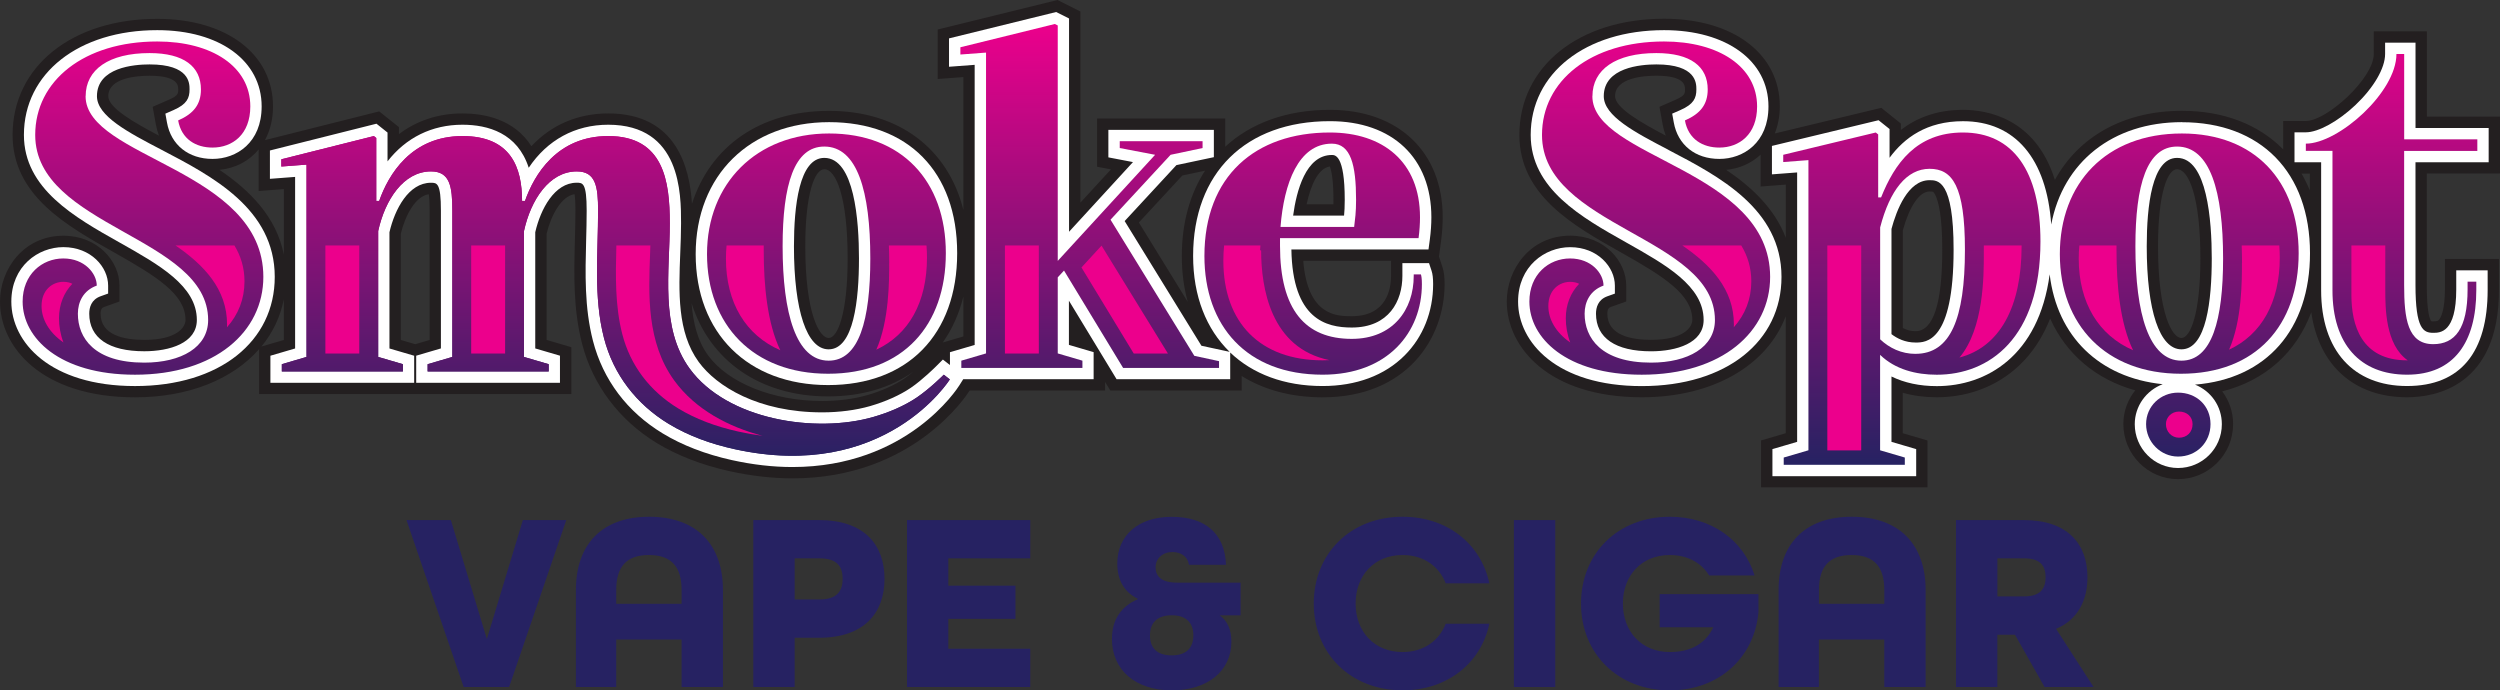<svg xmlns="http://www.w3.org/2000/svg" xmlns:xlink="http://www.w3.org/1999/xlink" viewBox="0 0 661.69 182.71"><rect x="0" y="0" width="661.69" height="182.71" fill="#333333" stroke="none"/><defs><linearGradient id="d" x1="576.54" y1="123.02" x2="576.54" y2="6.35" gradientUnits="userSpaceOnUse"><stop offset="0" stop-color="#262262"></stop><stop offset="1" stop-color="#ec008c"></stop></linearGradient><linearGradient id="e" x1="37.86" y1="123.02" x2="37.86" y2="6.35" xlink:href="#d"></linearGradient><linearGradient id="f" x1="218.74" y1="123.02" x2="218.74" y2="6.35" xlink:href="#d"></linearGradient><linearGradient id="g" x1="288.42" y1="123.02" x2="288.42" y2="6.35" xlink:href="#d"></linearGradient><linearGradient id="h" x1="347.58" y1="123.02" x2="347.58" y2="6.35" xlink:href="#d"></linearGradient><linearGradient id="i" x1="436.67" y1="123.02" x2="436.67" y2="6.35" xlink:href="#d"></linearGradient><linearGradient id="j" x1="506.03" x2="506.03" y2="6.35" xlink:href="#d"></linearGradient><linearGradient id="k" x1="576.79" y1="123.02" x2="576.79" y2="6.35" xlink:href="#d"></linearGradient><linearGradient id="l" x1="633" y1="123.02" x2="633" y2="6.35" xlink:href="#d"></linearGradient><linearGradient id="m" x1="162.94" x2="162.94" y2="6.35" xlink:href="#d"></linearGradient><linearGradient id="n" x1="162.94" x2="162.94" y2="6.35" xlink:href="#d"></linearGradient></defs><g><g id="b"><g id="c"><path d="M380.86,67.93l.55-4.12c.29-2.14.44-4.32.44-6.3,0-17.27-11.72-28.44-29.85-28.44-11.44,0-20.93,3.51-27.71,9.76v-7.45h-33.92v12.75l3.67.7-8.08,8.8V3.04l-6.06-3.04-31.71,7.81v13.1l6.79-.51v35.13c-4.09-16.23-17.13-26.19-35.53-26.19s-31.44,9.47-36.3,24.59c-.6-9.27-3.92-23.91-22.15-23.91-8.1,0-15.1,3.05-20.35,8.67-4.6-7.27-12.7-8.67-18.24-8.67-6.4,0-12.11,1.91-16.82,5.48v-1.85l-5.22-4.17-30.23,7.6c1.36-2.53,2.12-5.54,2.12-8.91,0-13.86-12.3-23.18-30.62-23.18C19.09,4.97,3.33,17.61,3.33,35.71c0,15.99,14.24,24,26.8,31.06,11.46,6.45,18.97,11.17,18.97,17.91,0,1.96-2.3,5.28-10.92,5.28-5.28,0-11.56-1.21-11.56-6.95,0-1.42.59-1.63,1.02-1.79l3.98-1.42v-4.23c0-6.34-5.68-13.18-14.85-13.18-10.5,0-16.77,8.85-16.77,17.41,0,12.21,11.19,25.36,35.74,25.36,14.23,0,25.86-4.8,32.84-12.75v11.89h82.64v-12.41l-6.54-1.92v-28.16c1.19-4.88,3.9-9.9,7.39-10.41.12.75.23,2.06.23,4.34,0,2.56-.07,5.11-.14,7.8-.24,8.94-.48,18.18,1.89,27.4,2.82,10.95,9.86,20.3,19.81,26.34,5.46,3.31,11.92,5.81,19.2,7.42,5.72,1.26,11.33,1.91,16.7,1.91,31.96,0,46.15-22.1,46.74-23.04l.13-.2h35.86v-2.29l1.39,2.29h34.76v-3.86c5.84,3.65,13.09,5.65,21.43,5.65,22.18,0,32.28-15.54,32.28-29.97,0-1.89-.18-3.3-.56-4.46l-.93-2.81ZM44.75,26.37l-4.34,1.9.84,4.66c.19,1.05.47,2.04.83,2.98-6.43-3.39-13.42-7.34-13.42-10.45,0-4.88,7.64-5.41,10.92-5.41,7.59,0,7.59,2.63,7.59,3.62,0,1.06,0,1.64-2.43,2.71ZM58.08,44.96c4.29-.43,7.88-2.37,10.38-5.4v11l6.67-.51v17.33c-2.02-10.05-9.09-17.06-17.05-22.43ZM69.19,91.72c2.96-3.59,4.99-7.8,5.93-12.46v10.72l-5.93,1.74ZM113.71,89.98l-3.81,1.12-3.81-1.12v-28.16c1.19-4.88,3.9-9.9,7.39-10.41.12.75.23,2.06.23,4.34v34.23ZM254.98,89.05l-5.46,1.61c2.48-3.5,4.32-7.58,5.46-12.14v10.54ZM218.17,44.79c3.08,0,6.18,7.3,6.18,23.62,0,14.46-2.61,21.05-5.03,21.05s-6.18-6.46-6.18-24.26c0-14.1,2.52-20.41,5.03-20.41ZM229.49,104.59c-3.5,1.01-7.6,1.54-11.87,1.54-13.02,0-24.9-4.76-30.25-12.13-2.79-3.84-3.93-8.63-4.33-13.79,4.75,15.18,18.1,24.71,36.15,24.71,8.89,0,16.53-2.32,22.54-6.52-.76.63-1.56,1.25-2.33,1.77-2.65,1.79-6.08,3.32-9.91,4.43ZM351.97,44.06c.36.88.96,3.21.96,8.83,0,.43,0,.82-.01,1.18h-7.09c1.1-5.13,3.09-9.54,6.14-10.01ZM312.94,46.45l6-1.27c-3.97,6.12-6.14,13.77-6.14,22.59,0,4.36.54,8.41,1.57,12.13l-12.94-21.01,11.51-12.44ZM368.18,73.02c0,3.21-1.01,10.67-10.41,10.67-3.89,0-11.66,0-12.83-14.67h23.24v4Z" fill="#231f20"></path><path d="M661.69,45.95v-15.08h-19.36V8.3h-14.05v6c0,6.42-12.41,17.72-17.98,17.72h-6v7.52c-6.42-6.53-15.63-10.21-26.81-10.21-15.4,0-27.4,6.89-33.61,18.3-5.13-16.42-18.03-18.56-24.33-18.56-7.12,0-12.45,2.25-16.44,5.32v-1.69l-5.18-4.16-28.19,6.79c.85-2.14,1.33-4.56,1.33-7.19,0-13.86-12.3-23.18-30.62-23.18-22.56,0-38.31,12.64-38.31,30.74,0,15.99,14.24,24,26.8,31.06,11.46,6.45,18.97,11.17,18.97,17.91,0,1.96-2.3,5.28-10.92,5.28-5.28,0-11.57-1.21-11.57-6.95,0-1.42.59-1.63,1.02-1.79l3.98-1.42v-4.23c0-6.34-5.68-13.18-14.85-13.18-10.5,0-16.77,8.85-16.77,17.41,0,12.21,11.19,25.36,35.74,25.36,18.87,0,33.16-8.43,38.1-21.45v30.96l-6.54,1.92v12.41h44.05v-12.41l-6.54-1.92v-10.71c2.76.79,5.78,1.2,9,1.2,9.17,0,17.46-3.54,23.34-9.96,2.81-3.07,5.03-6.71,6.67-10.89,4.22,9.41,12.12,16.13,22.53,19.02-1.97,2.45-3.15,5.54-3.15,8.91,0,8.04,6.49,14.59,14.46,14.59s14.59-6.41,14.59-14.59c0-3.28-1.08-6.25-2.89-8.64,11.32-2.85,19.61-10.26,23.58-20.96,1.97,14.04,11.31,22.52,25.35,22.52,7.32,0,24.33-2.77,24.33-28.44v-8.18h-14.31v8.05c0,5.19-.96,7.18-1.38,7.8-.24.35-.46.69-1.73.69-.26,0-.42-.02-.5-.04-.4-.5-1.19-2.4-1.19-9.6v-29.51h19.36ZM443.56,26.37l-4.34,1.9.84,4.66c.19,1.04.47,2.04.83,2.97-6.44-3.39-13.42-7.34-13.42-10.45,0-4.88,7.64-5.41,10.92-5.41,7.59,0,7.59,2.63,7.59,3.62,0,1.06,0,1.64-2.43,2.71ZM456.89,44.96c3.61-.36,6.71-1.79,9.1-4.03v8.44l6.67-.51v14.08c-2.95-7.73-9.04-13.44-15.77-17.98ZM506.99,87.66c-1.31,0-2.44-.36-3.36-.85v-25.83c1.79-6.47,4.42-10.3,7.08-10.3.94,0,1.06,0,1.55,1,.82,1.68,1.81,5.55,1.81,14.41,0,14.31-2.38,21.56-7.08,21.56ZM576.21,44.79c3.08,0,6.18,7.3,6.18,23.62,0,14.46-2.61,21.05-5.03,21.05s-6.18-6.46-6.18-24.26c0-14.1,2.52-20.41,5.03-20.41ZM611.36,45.95v4.46c-.64-1.56-1.37-3.05-2.19-4.46h2.19Z" fill="#231f20"></path><path d="M42.78,39.66c-8.8-4.59-17.12-8.93-17.12-14.2,0-7.59,9.74-8.41,13.92-8.41,10.59,0,10.59,4.98,10.59,6.62,0,2.28-.69,3.91-4.23,5.46l-2.17.95.42,2.33c1.07,5.95,5.69,9.65,12.06,9.65s13-4.3,13-13.9c0-12.07-11.1-20.18-27.62-20.18C20.85,7.97,6.33,19.38,6.33,35.71c0,14.24,13.42,21.79,25.27,28.45,10.54,5.93,20.5,11.53,20.5,20.53,0,6.11-7.19,8.28-13.92,8.28-9.39,0-14.56-3.53-14.56-9.95,0-1.61.52-3.72,3.01-4.61l1.99-.71v-2.11c0-4.9-4.53-10.18-11.85-10.18-6.68,0-13.77,5.05-13.77,14.41,0,10.77,10.25,22.36,32.74,22.36s36.98-11.88,36.98-28.9c0-18-16.6-26.66-29.94-33.62Z" fill="#fff"></path><path d="M219.19,101.92c21.07,0,34.15-13.38,34.15-34.92s-12.99-34.67-33.9-34.67-35.31,14.04-35.31,34.92,13.76,34.67,35.05,34.67ZM218.17,41.79c7.99,0,9.18,16.67,9.18,26.62,0,10.97-1.39,24.05-8.03,24.05-5.75,0-9.18-10.19-9.18-27.26,0-10.68,1.39-23.41,8.03-23.41Z" fill="#fff"></path><path d="M378.27,69.64h-7.09v3.38c0,6.61-3.52,13.67-13.41,13.67-6.75,0-15.67-2.17-15.97-20.67h36.29l.35-2.6c.27-2.02.41-4.06.41-5.91,0-15.69-10.29-25.44-26.85-25.44-22.33,0-36.21,13.68-36.21,35.69,0,10.64,3.49,19.35,9.66,25.36l-7.46-1.61-20.32-33,13.7-14.81,9.91-2.1v-7.22h-27.92v7.27l6.51,1.25-16.92,18.44V4.89l-3.41-1.71-28.36,6.98v7.51l6.79-.51v74.14l-6.54,1.92v3.4l-1.87-1.46-1.88,1.88s-3.53,3.52-6.62,5.61c-2.91,1.96-6.63,3.63-10.76,4.83-3.76,1.08-8.15,1.66-12.7,1.66-16.93,0-27.98-6.9-32.68-13.36-5.71-7.85-5.28-18.52-4.87-28.85.1-2.6.21-5.28.21-7.84,0-7.8,0-26.08-19.28-26.08-8.78,0-16.14,4.06-21.04,11.39-2.96-9.19-10.77-11.39-17.55-11.39-8.08,0-14.96,3.44-19.82,9.7v-7.63l-2.93-2.34-28.2,7.09v7.5l6.67-.51v45.41l-6.54,1.92v7.17h38.05v-7.17l-6.54-1.92v-30.76c1.41-6.12,5.09-13.1,10.98-13.1,1.59,0,2.64,0,2.64,7.38v36.47l-6.54,1.92v7.17h38.05v-7.17l-6.54-1.92v-30.76c1.41-6.12,5.09-13.1,10.97-13.1,1.59,0,2.64,0,2.64,7.38,0,2.6-.07,5.29-.14,7.88-.23,8.73-.47,17.76,1.8,26.57,2.66,10.33,9.05,18.81,18.46,24.52,5.18,3.14,11.33,5.52,18.29,7.06,5.5,1.22,10.9,1.84,16.05,1.84,30.32,0,43.64-20.75,44.19-21.63l1.01-1.61h34.52v-7.17l-6.54-1.92v-11.7l12.62,20.79h30.07v-7.07c5.94,5.67,14.31,8.87,24.43,8.87,8.93,0,16.45-2.8,21.75-8.11,4.86-4.86,7.53-11.56,7.53-18.87,0-1.53-.13-2.68-.41-3.51l-.68-2.05ZM352.51,41.02c.84,0,3.41,0,3.41,11.87,0,1.83-.07,3.06-.18,4.18h-13.48c.87-6.48,3.34-16.05,10.26-16.05Z" fill="#fff"></path><path d="M441.6,39.66c-8.8-4.59-17.12-8.93-17.12-14.2,0-7.59,9.74-8.41,13.92-8.41,10.59,0,10.59,4.98,10.59,6.62,0,2.28-.69,3.91-4.23,5.46l-2.17.95.42,2.33c1.07,5.95,5.69,9.65,12.06,9.65s13-4.3,13-13.9c0-12.07-11.1-20.18-27.62-20.18-20.79,0-35.31,11.41-35.31,27.74,0,14.24,13.42,21.79,25.27,28.45,10.54,5.93,20.5,11.53,20.5,20.53,0,6.11-7.19,8.28-13.92,8.28-9.39,0-14.57-3.53-14.57-9.95,0-1.61.52-3.72,3.01-4.61l1.99-.71v-2.11c0-4.9-4.53-10.18-11.85-10.18-6.67,0-13.77,5.05-13.77,14.41,0,10.77,10.25,22.36,32.74,22.36s36.98-11.88,36.98-28.9c0-18-16.6-26.66-29.94-33.62Z" fill="#fff"></path><path d="M577.5,32.33c-18.35,0-31.47,10.6-34.59,27.09-1.2-17.44-9.56-27.34-23.35-27.34-9.58,0-15.53,4.38-19.44,9.68v-7.61l-2.91-2.33-28.22,6.8v7.53l6.67-.51v71.31l-6.54,1.92v7.17h38.05v-7.17l-6.54-1.92v-17.3c3.42,1.68,7.47,2.55,12,2.55,13.09,0,26.97-7.97,29.87-29.59,1.96,16.46,13.14,27.35,29.92,29.08-4.32,1.63-7.4,5.75-7.4,10.59,0,6.39,5.14,11.59,11.46,11.59s11.59-5.09,11.59-11.59c0-4.79-2.9-8.8-7.1-10.48,18.87-1.5,30.43-14.54,30.43-34.78,0-21.38-12.99-34.67-33.9-34.67ZM506.99,90.66c-2.75,0-4.88-1.08-6.36-2.22v-27.85c1.34-4.99,4.37-12.9,10.08-12.9,2.22,0,6.36,0,6.36,18.41,0,24.56-7.32,24.56-10.08,24.56ZM577.37,92.46c-5.75,0-9.18-10.19-9.18-27.26,0-10.68,1.39-23.41,8.03-23.41,7.99,0,9.18,16.67,9.18,26.62,0,10.97-1.39,24.05-8.03,24.05Z" fill="#fff"></path><path d="M658.69,42.95v-9.08h-19.36V11.3h-8.05v3c0,3.74-3,8.9-7.83,13.48-4.57,4.33-9.85,7.24-13.15,7.24h-3v7.92h7.05v33.92c0,15.85,8.5,25.31,22.74,25.31s21.33-9.03,21.33-25.44v-5.18h-8.31v5.05c0,11.49-4.28,11.49-6.1,11.49-2.57,0-4.69-.95-4.69-12.64v-32.51h19.36Z" fill="#fff"></path><path d="M576.48,103.92c-4.62,0-8.46,3.59-8.46,8.33s3.85,8.59,8.46,8.59c4.87,0,8.59-3.72,8.59-8.59s-3.72-8.33-8.59-8.33Z" fill="url(#d)"></path><path d="M22.67,25.46c0-7.05,6.15-11.41,16.92-11.41,9.1,0,13.59,3.59,13.59,9.62,0,3.97-1.92,6.41-6.03,8.21.9,5,4.74,7.18,9.1,7.18,5.26,0,10-3.46,10-10.9,0-10.51-10.13-17.18-24.62-17.18-19.36,0-32.31,10.38-32.31,24.74,0,24.36,45.77,26.92,45.77,48.98,0,7.18-7.05,11.28-16.92,11.28-13.21,0-17.56-6.54-17.56-12.95,0-3.08,1.41-6.15,5-7.44,0-3.2-3.21-7.18-8.85-7.18s-10.77,4.23-10.77,11.41c0,9.62,9.74,19.36,29.74,19.36,21.28,0,33.97-11.41,33.97-25.9,0-28.46-47.05-31.41-47.05-47.82Z" fill="url(#e)"></path><path d="M219.19,98.92c19.87,0,31.15-12.82,31.15-31.92s-11.67-31.67-30.9-31.67-32.31,13.21-32.31,31.92,12.18,31.67,32.05,31.67ZM218.17,38.79c8.72,0,12.18,11.79,12.18,29.62,0,16.28-2.95,27.05-11.03,27.05-8.59,0-12.18-12.44-12.18-30.26,0-16.41,3.08-26.41,11.03-26.41Z" fill="url(#f)"></path><polygon points="293.93 58.15 309.83 40.97 318.29 39.18 318.29 37.38 296.37 37.38 296.37 39.18 305.73 40.97 279.96 69.05 279.96 6.74 279.19 6.35 254.19 12.51 254.19 14.43 260.98 13.92 260.98 93.54 254.44 95.46 254.44 97.38 286.49 97.38 286.49 95.46 279.96 93.54 279.96 73.41 281.62 71.61 297.26 97.38 322.65 97.38 322.65 95.59 316.11 94.18 293.93 58.15" fill="url(#g)"></polygon><path d="M374.18,72.64v.38c0,8.97-5.51,16.67-16.41,16.67-12.31,0-18.98-7.69-18.98-24.62v-2.05h36.67c.26-1.92.38-3.85.38-5.51,0-14.74-9.87-22.44-23.85-22.44-19.74,0-33.21,11.54-33.21,32.69,0,18.46,11.15,31.41,31.28,31.41,17.31,0,26.28-11.28,26.28-23.98,0-1.41-.13-2.18-.26-2.56h-1.92ZM352.51,38.02c5,0,6.41,5.64,6.41,14.87,0,3.46-.26,5-.51,7.18h-19.49c.9-11.54,4.74-22.05,13.59-22.05Z" fill="url(#h)"></path><path d="M421.48,25.46c0-7.05,6.15-11.41,16.92-11.41,9.1,0,13.59,3.59,13.59,9.62,0,3.97-1.92,6.41-6.03,8.21.9,5,4.75,7.18,9.1,7.18,5.26,0,10-3.46,10-10.9,0-10.51-10.13-17.18-24.62-17.18-19.36,0-32.31,10.38-32.31,24.74,0,24.36,45.77,26.92,45.77,48.98,0,7.18-7.05,11.28-16.92,11.28-13.21,0-17.57-6.54-17.57-12.95,0-3.08,1.41-6.15,5-7.44,0-3.2-3.2-7.18-8.85-7.18s-10.77,4.23-10.77,11.41c0,9.62,9.74,19.36,29.74,19.36,21.28,0,33.98-11.41,33.98-25.9,0-28.46-47.05-31.41-47.05-47.82Z" fill="url(#i)"></path><path d="M519.55,35.07c-12.31,0-18.08,8.21-21.67,17.18h-.77v-16.67l-.64-.51-24.49,5.9v1.92l6.67-.51v76.8l-6.54,1.92v1.92h32.05v-1.92l-6.54-1.92v-25.26c3.97,3.85,9.49,5.26,15,5.26,13.85,0,27.44-9.62,27.44-35.26,0-18.72-7.31-28.85-20.51-28.85ZM506.99,93.66c-3.72,0-6.92-1.54-9.36-3.85v-29.62c2.56-9.87,7.05-15.51,13.08-15.51s9.36,4.49,9.36,21.41c0,18.33-3.85,27.56-13.08,27.56Z" fill="url(#j)"></path><path d="M577.5,35.33c-20.13,0-32.31,13.21-32.31,31.92s12.18,31.67,32.05,31.67,31.16-12.82,31.16-31.92-11.67-31.67-30.9-31.67ZM577.37,95.46c-8.59,0-12.18-12.44-12.18-30.26,0-16.41,3.08-26.41,11.03-26.41,8.72,0,12.18,11.79,12.18,29.62,0,16.28-2.95,27.05-11.03,27.05Z" fill="url(#k)"></path><path d="M655.69,39.95v-3.08h-19.36V14.3h-2.05c0,10.13-15.38,23.72-23.98,23.72v1.92h7.05v36.92c0,14.23,7.31,22.31,19.74,22.31s18.33-8.59,18.33-22.44v-2.18h-2.31v2.05c0,10.38-3.33,14.49-9.1,14.49-6.79,0-7.69-6.8-7.69-15.64v-35.51h19.36Z" fill="url(#l)"></path><path d="M242.76,105.14c-3.47,2.35-7.61,4.07-11.61,5.22-15.22,4.39-38.69.84-48.63-12.82-7.88-10.83-5.24-25.8-5.24-38.45,0-11.03-1.54-23.08-16.28-23.08-13.59,0-19.62,10.26-22.05,17.18h-.77c0-8.85-2.95-17.18-15.77-17.18-13.59,0-19.62,10.26-22.05,17.18h-.77v-16.67l-.64-.51-24.49,6.15v1.92l6.67-.51v50.9l-6.54,1.92v1.92h32.05v-1.92l-6.54-1.92v-33.33c1.8-8.21,6.67-15.77,13.98-15.77,5,0,5.64,3.97,5.64,10.38v38.72l-6.54,1.92v1.92h32.05v-1.92l-6.54-1.92v-33.33c1.79-8.21,6.67-15.77,13.97-15.77,5,0,5.64,3.97,5.64,10.38,0,11.21-1.27,22.72,1.56,33.71,2.5,9.69,8.6,17.54,17.11,22.71,5.34,3.24,11.3,5.35,17.38,6.69,39.98,8.85,57.05-18.45,57.05-18.45l-1.6-1.24s-3.68,3.69-7.06,5.97Z" fill="url(#m)"></path><path d="M242.76,105.14c-3.47,2.35-7.61,4.07-11.61,5.22-15.22,4.39-38.69.84-48.63-12.82-7.88-10.83-5.24-25.8-5.24-38.45,0-11.03-1.54-23.08-16.28-23.08-13.59,0-19.62,10.26-22.05,17.18h-.77c0-8.85-2.95-17.18-15.77-17.18-13.59,0-19.62,10.26-22.05,17.18h-.77v-16.67l-.64-.51-24.49,6.15v1.92l6.67-.51v50.9l-6.54,1.92v1.92h32.05v-1.92l-6.54-1.92v-33.33c1.8-8.21,6.67-15.77,13.98-15.77,5,0,5.64,3.97,5.64,10.38v38.72l-6.54,1.92v1.92h32.05v-1.92l-6.54-1.92v-33.33c1.79-8.21,6.67-15.77,13.97-15.77,5,0,5.64,3.97,5.64,10.38,0,11.21-1.27,22.72,1.56,33.71,2.5,9.69,8.6,17.54,17.11,22.71,5.34,3.24,11.3,5.35,17.38,6.69,39.98,8.85,57.05-18.45,57.05-18.45l-1.6-1.24s-3.68,3.69-7.06,5.97Z" fill="url(#n)"></path><g><path d="M576.73,115.85c-1.94,0-3.46-1.58-3.46-3.59,0-1.87,1.52-3.33,3.46-3.33,2.11,0,3.59,1.37,3.59,3.33,0,2.11-1.48,3.59-3.59,3.59Z" fill="#ec008c"></path><path d="M16.79,90.64c-.8-2.08-1.17-4.27-1.17-6.43,0-3.59,1.28-6.78,3.53-9.1-.58-.3-1.36-.52-2.38-.52-2.78,0-5.77,2.01-5.77,6.41,0,3.4,1.87,6.92,5.79,9.63Z" fill="#ec008c"></path><path d="M60.1,85.88c0,.25,0,.49-.02.73,2.98-3.31,4.63-7.44,4.63-12.14,0-3.6-.98-6.72-2.66-9.5h-15.59c7.54,5.18,13.64,11.56,13.64,20.91Z" fill="#ec008c"></path><path d="M172.15,64.97h-9.01c-.22,8.24-.35,16.04,1.57,23.49,2.13,8.27,7.27,15.07,14.86,19.68,4.43,2.69,9.77,4.74,15.87,6.09,2.16.48,4.29.85,6.39,1.12-9-2.36-17.78-6.95-23.36-14.62-7.34-10.1-6.84-22.73-6.4-33.87.03-.65.05-1.26.07-1.89Z" fill="#ec008c"></path><rect x="86.12" y="64.97" width="8.97" height="28.6" fill="#ec008c"></rect><rect x="124.71" y="64.97" width="8.98" height="28.6" fill="#ec008c"></rect><path d="M235.35,69.6c0,4.73,0,15.25-3.41,22.95,8.57-4,13.41-12.49,13.41-24.36,0-1.11-.05-2.17-.13-3.22h-9.95c.06,1.49.09,3.03.09,4.63Z" fill="#ec008c"></path><path d="M206.53,92.7c-3.43-7.05-4.39-17.18-4.39-26.31,0-.42,0-.91,0-1.42h-9.83c-.11,1.13-.17,2.28-.17,3.47,0,11.75,5.29,20.32,14.39,24.26Z" fill="#ec008c"></path><polygon points="286.24 70.79 300.08 93.58 309.13 93.58 291.55 65.01 286.24 70.79" fill="#ec008c"></polygon><rect x="265.98" y="64.97" width="8.97" height="28.6" fill="#ec008c"></rect><path d="M323.99,64.97c-.12,1.28-.2,2.61-.2,3.99,0,16.54,9.83,26.41,26.28,26.41.62,0,1.22-.02,1.81-.05-15.58-3.18-18.09-19.13-18.09-29.06h-.28l.1-1.29h-9.63Z" fill="#ec008c"></path><path d="M458.92,85.88c0,.25,0,.49-.02.73,2.98-3.31,4.63-7.44,4.63-12.14,0-3.6-.98-6.72-2.66-9.5h-15.59c7.54,5.18,13.64,11.56,13.64,20.91Z" fill="#ec008c"></path><path d="M415.6,90.64c-.8-2.08-1.17-4.27-1.17-6.42,0-3.59,1.28-6.78,3.53-9.1-.58-.3-1.36-.52-2.38-.52-2.78,0-5.77,2.01-5.77,6.41,0,3.4,1.87,6.92,5.78,9.63Z" fill="#ec008c"></path><path d="M525.07,67.29c0,5.71,0,19.69-6.44,27.34,10.53-2.76,16.44-13.18,16.44-29.52,0-.05,0-.09,0-.14h-10c0,.83,0,1.6,0,2.32Z" fill="#ec008c"></path><rect x="483.65" y="64.97" width="8.97" height="54.24" fill="#ec008c"></rect><path d="M564.58,92.7c-3.43-7.05-4.39-17.18-4.39-26.31,0-.42,0-.91,0-1.42h-9.83c-.11,1.13-.17,2.28-.17,3.47,0,11.75,5.29,20.32,14.39,24.26Z" fill="#ec008c"></path><path d="M593.39,69.6c0,4.73,0,15.25-3.41,22.95,8.57-4,13.42-12.49,13.42-24.36,0-1.11-.05-2.17-.13-3.22h-9.95c.06,1.49.09,3.03.09,4.63Z" fill="#ec008c"></path><path d="M622.36,64.97v13.09c0,7.9,2.56,17.31,14.74,17.31h.16c-5.93-4.14-5.93-13.93-5.93-18.72v-11.68h-8.97Z" fill="#ec008c"></path></g><path d="M347.72,159.74c0-13.24,9.73-22.97,23.51-22.97,11.82,0,20.74,7.16,22.97,17.63h-11.55c-1.76-4.53-5.88-7.5-11.42-7.5-7.5,0-12.43,5.41-12.43,12.84s4.93,12.84,12.43,12.84c5.54,0,9.66-2.97,11.42-7.5h11.55c-2.23,10.47-11.15,17.63-22.97,17.63-13.78,0-23.51-9.73-23.51-22.97Z" fill="#262262"></path><path d="M400.69,137.65h10.95v44.19h-10.95v-44.19Z" fill="#262262"></path><path d="M418.46,159.74c0-13.24,9.73-22.97,23.51-22.97,11.01,0,19.53,6.22,22.43,15.54h-12.03c-2.09-3.38-5.74-5.41-10.4-5.41-7.5,0-12.43,5.41-12.43,12.84s4.93,12.84,12.43,12.84c5.54,0,9.46-2.23,11.49-6.55h-14.19v-8.78h26.15v4.8c-1.08,12.03-10.47,20.67-23.45,20.67-13.78,0-23.51-9.73-23.51-22.97Z" fill="#262262"></path><path d="M470.75,156.16c0-12.03,6.82-19.39,19.39-19.39s19.53,7.36,19.53,19.39v25.67h-10.95v-12.57h-17.3v12.57h-10.67v-25.67ZM498.73,159.81v-3.65c0-6.08-2.63-9.26-8.65-9.26s-8.65,3.18-8.65,9.26v3.65h17.3Z" fill="#262262"></path><path d="M517.71,137.65h17.9c11.69,0,16.89,6.35,16.89,15.13,0,6.22-2.63,11.28-8.31,13.65l9.93,15.41h-12.97l-7.84-13.85h-4.66v13.85h-10.95v-44.19ZM535.75,157.85c4.39,0,5.67-2.16,5.67-5.07s-1.28-5-5.67-5h-7.09v10.07h7.09Z" fill="#262262"></path><path d="M294.31,169.07c0-5.07,2.43-8.58,6.82-10.47v-.13c-3.58-1.76-5.41-4.93-5.41-9.32,0-7.43,5.54-12.36,14.39-12.36s14.05,4.32,14.39,12.7h-9.8c-.34-2.23-2.16-3.38-4.39-3.38-2.57,0-4.46,1.69-4.46,4.05s1.55,4.05,5.68,4.05h16.82v8.65h-5.54c2.03,1.42,3.11,3.78,3.11,6.96,0,7.77-6.28,12.9-15.81,12.9s-15.81-5.34-15.81-13.65ZM315.86,168.19c0-3.45-2.03-5.34-5.68-5.34h-.07c-3.72,0-5.74,1.89-5.74,5.34s2.03,5.27,5.74,5.27,5.74-1.82,5.74-5.27Z" fill="#262262"></path><path d="M107.57,137.65h11.76l9.53,31.49,9.53-31.49h11.49l-15.13,44.19h-12.03l-15.13-44.19Z" fill="#262262"></path><path d="M152.43,156.16c0-12.03,6.82-19.39,19.39-19.39s19.53,7.36,19.53,19.39v25.67h-10.95v-12.57h-17.3v12.57h-10.67v-25.67ZM180.4,159.81v-3.65c0-6.08-2.63-9.26-8.65-9.26s-8.65,3.18-8.65,9.26v3.65h17.3Z" fill="#262262"></path><path d="M199.39,137.65h17.36c12.03,0,17.36,6.55,17.36,15.54s-5.34,15.61-17.36,15.61h-6.42v13.04h-10.95v-44.19ZM216.95,158.66c4.66,0,6.08-2.3,6.08-5.47s-1.42-5.41-6.08-5.41h-6.62v10.88h6.62Z" fill="#262262"></path><path d="M240.06,137.65h32.63v10.13h-21.69v7.23h17.77v8.78h-17.77v7.91h21.69v10.13h-32.63v-44.19Z" fill="#262262"></path></g></g></g></svg>